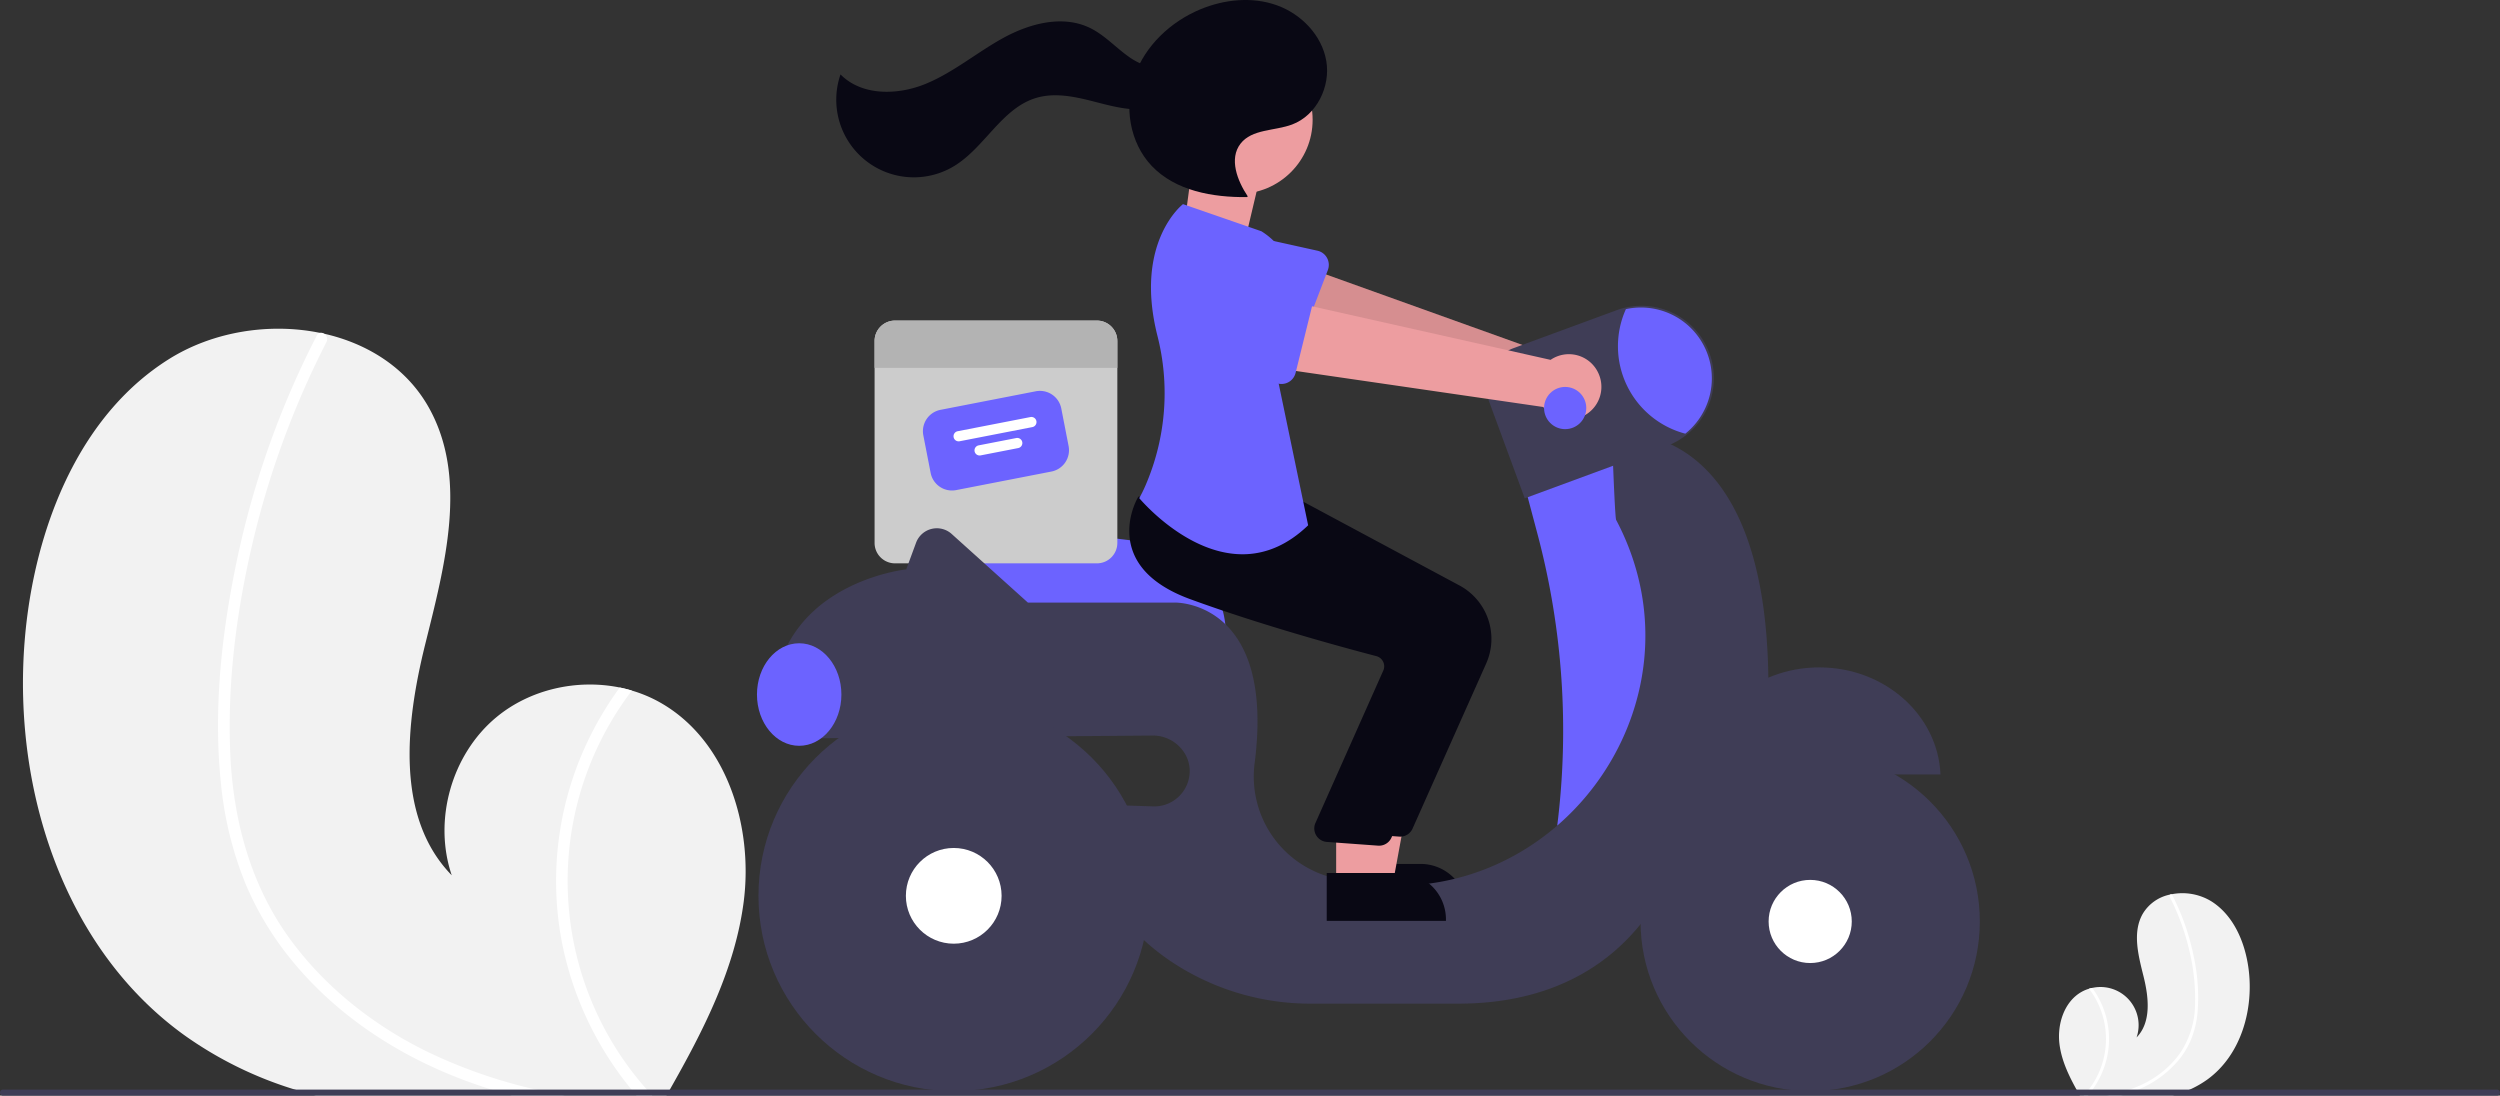 <svg xmlns="http://www.w3.org/2000/svg" width="800" height="350.599" viewBox="0 0 800 350.599" xmlns:xlink="http://www.w3.org/1999/xlink" role="img" artist="Katerina Limpitsouni" source="https://undraw.co/"><rect x="0" y="0" width="800" height="350.599" fill="#333333" stroke="none"/><g transform="translate(-546 -359.521)"><path d="M632.444,555.588h23.3a14.848,14.848,0,0,1,14.848,14.848v.482H632.444Z" transform="translate(344.865 80.392)" fill="#090814"/><path d="M-.017,3.729,21.5,7.117,17.3,24.838-2.119,19.5Z" transform="translate(927.256 410.999)" fill="#ed9da0"/><path d="M423.769,561.333c-2.75,21.549-12.864,41.264-23.653,60.256-.357.647-.724,1.284-1.1,1.93H286.881c-2.268-.589-4.507-1.235-6.736-1.93a122.584,122.584,0,0,1-35.406-17.419c-41.255-29.723-57.129-85.887-49.959-136.212,4.458-31.267,18.181-63.189,44.9-80.029,14.109-8.907,32.232-11.8,48.473-8.492.425.077.85.174,1.284.26,13.973,3.146,26.422,10.963,33.506,23.556,12.738,22.63,5.153,50.663-1.11,75.85-6.244,25.187-9.631,55.334,8.492,73.911-5.983-17.612-.077-38.62,14.215-50.528,10.8-8.984,25.833-12.352,39.546-9.563,1.312.28,2.606.6,3.879.984a43.04,43.04,0,0,1,8.849,3.706C418.191,509.55,426.847,537.043,423.769,561.333Z" transform="translate(360.234 86.601)" fill="#f2f2f2"/><path d="M359.542,621.635c3.107.724,6.224,1.361,9.36,1.93H351.947c-2.22-.6-4.43-1.235-6.62-1.93q-7.223-2.258-14.225-5.182c-18.721-7.855-35.966-19.648-49.013-35.339a99.756,99.756,0,0,1-15.46-25.255,114.7,114.7,0,0,1-7.913-32.318c-2.365-22.774.048-46.176,4.555-68.545a286.081,286.081,0,0,1,22.35-67.04q1.838-3.836,3.8-7.624a1.488,1.488,0,0,1,.994-.849,1.715,1.715,0,0,1,1.284.26,2.033,2.033,0,0,1,.8,2.683,282.789,282.789,0,0,0-23.72,64.617c-5.134,21.877-8.048,44.767-7.054,67.262.946,21.018,6.437,41.689,18.9,58.876C292,588.873,307.71,601.244,325.09,609.669a163.212,163.212,0,0,0,34.451,11.966Z" transform="translate(357.971 86.554)" fill="#fff"/><path d="M400.674,627.68h-5c-.56-.637-1.1-1.284-1.631-1.93a106.548,106.548,0,0,1-22.427-47.923,103.965,103.965,0,0,1,8.965-64.7,106.381,106.381,0,0,1,9.689-16.039c1.312.28,2.606.6,3.879.984a100.568,100.568,0,0,0,4.8,127.681C399.506,626.4,400.086,627.043,400.674,627.68Z" transform="translate(354.049 82.439)" fill="#fff"/><path d="M868.424,613.655c.726,5.687,3.4,10.89,6.242,15.9.094.171.191.339.29.509h29.595c.6-.155,1.189-.326,1.778-.509a32.348,32.348,0,0,0,9.345-4.6c10.888-7.844,15.077-22.667,13.185-35.949-1.177-8.252-4.8-16.677-11.85-21.121a17.792,17.792,0,0,0-12.793-2.241c-.112.02-.224.046-.339.069a13.2,13.2,0,0,0-8.843,6.217c-3.362,5.972-1.36,13.371.293,20.018s2.542,14.6-2.241,19.506A12.2,12.2,0,0,0,878.9,595.6c-.346.074-.688.158-1.024.26a11.355,11.355,0,0,0-2.336.978C869.9,599.988,867.611,607.244,868.424,613.655Z" transform="translate(336.616 80.053)" fill="#f2f2f2"/><path d="M886.524,629.57q-1.23.286-2.47.509h4.475c.586-.158,1.169-.326,1.747-.509q1.906-.6,3.754-1.368a33.677,33.677,0,0,0,12.936-9.327,26.326,26.326,0,0,0,4.08-6.665,30.27,30.27,0,0,0,2.088-8.529,60.663,60.663,0,0,0-1.2-18.09,75.5,75.5,0,0,0-5.9-17.693q-.485-1.012-1-2.012a.392.392,0,0,0-.262-.224.452.452,0,0,0-.339.069.536.536,0,0,0-.211.708,74.633,74.633,0,0,1,6.26,17.054,65.643,65.643,0,0,1,1.862,17.752,28.324,28.324,0,0,1-4.987,15.538,31.348,31.348,0,0,1-11.736,9.63,43.069,43.069,0,0,1-9.092,3.158Z" transform="translate(336.063 80.04)" fill="#fff"/><path d="M876.437,631.165h1.319c.148-.168.29-.339.43-.509a28.121,28.121,0,0,0,5.919-12.648,27.439,27.439,0,0,0-2.366-17.077,28.076,28.076,0,0,0-2.557-4.233c-.346.074-.688.158-1.024.26a26.542,26.542,0,0,1-1.266,33.7C876.745,630.826,876.592,631,876.437,631.165Z" transform="translate(336.33 78.954)" fill="#fff"/><path d="M588.616,478.741H495.993l-.982-28.478a8.55,8.55,0,0,1,9.583-8.78l53.9,6.6h.007a30.2,30.2,0,0,1,30.115,30.176Z" transform="translate(349.673 84.386)" fill="#6c63ff"/><path d="M546.652,375.414h-64.6a6.54,6.54,0,0,0-6.542,6.542v64.6a6.54,6.54,0,0,0,6.542,6.542h64.6a6.54,6.54,0,0,0,6.542-6.542v-64.6a6.54,6.54,0,0,0-6.542-6.542Z" transform="translate(350.355 86.695)" fill="#ccc"/><path d="M532.664,424.535l-30.5,5.94a6.958,6.958,0,0,1-8.151-5.494l-2.345-12.04a6.958,6.958,0,0,1,5.494-8.151l30.5-5.94a6.958,6.958,0,0,1,8.151,5.494l2.345,12.04A6.958,6.958,0,0,1,532.664,424.535Z" transform="translate(349.794 85.88)" fill="#6c63ff"/><path d="M526.917,410.614l-23.277,4.533a1.635,1.635,0,0,1-.625-3.211l23.277-4.533a1.635,1.635,0,1,1,.625,3.211Z" transform="translate(349.439 85.577)" fill="#fff"/><path d="M522.635,417.57l-12.04,2.345a1.635,1.635,0,1,1-.625-3.211l12.04-2.345a1.635,1.635,0,1,1,.625,3.211Z" transform="translate(349.196 85.334)" fill="#fff"/><path d="M553.194,381.956v8.586H475.51v-8.586a6.54,6.54,0,0,1,6.542-6.542h64.6a6.54,6.54,0,0,1,6.542,6.542Z" transform="translate(350.355 86.695)" fill="#b3b3b3"/><path d="M712.865,392.5a10.367,10.367,0,0,0-14.662-6.142L609.329,354.47l-3.914,22.2,88.592,24.362a10.423,10.423,0,0,0,18.859-8.536Z" transform="translate(345.811 87.428)" fill="#ed9da0"/><path d="M712.865,392.5a10.367,10.367,0,0,0-14.662-6.142L609.329,354.47l-3.914,22.2,88.592,24.362a10.423,10.423,0,0,0,18.859-8.536Z" transform="translate(345.811 87.428)" opacity="0.101"/><path d="M624.234,358.222l-8.392,21.925a4.648,4.648,0,0,1-6.621,2.389l-20.4-11.48a12.909,12.909,0,1,1,9.3-24.085l22.776,5.052a4.648,4.648,0,0,1,3.333,6.2Z" transform="translate(346.68 87.721)" fill="#6c63ff"/><path d="M722.855,414.914,691.01,429.39l4.181,15.74A244.859,244.859,0,0,1,701.5,538.4h0l23.284,4.863,19.3-49.216-6.755-55.971Z" transform="translate(342.816 85.313)" fill="#6c63ff"/><path d="M787.353,490.414c-20.924,0-37.975,15.211-38.8,34.258h77.6C825.328,505.625,808.277,490.414,787.353,490.414Z" transform="translate(340.803 82.672)" fill="#3f3d56"/><path d="M760.333,490.979c-1.089-85.982-50.057-78.071-50.057-78.071s.916,26.763,1.356,27.6c31.2,59.039-20.295,128.255-85.848,115.521q-1.854-.36-3.562-.731a33.372,33.372,0,0,1-26.213-37.407c6.457-51.856-25.661-50.938-25.661-50.938H523.385L499,445a7.09,7.09,0,0,0-11.4,2.819l-3.138,8.516S438.141,461.159,442,506.514h14.321a28.932,28.932,0,0,0,.155,3.86l106.877-.869c6.265-.051,11.795,5.025,11.82,11.29a11.342,11.342,0,0,1-11.72,11.383l-17.231-.575c-5.308,23.643,7.72,39.566,22.075,49.578A80.24,80.24,0,0,0,614.25,595.3h46.81c60.8,0,71.411-51.146,71.411-51.146C764.318,530.64,760.333,490.979,760.333,490.979Z" transform="translate(351.535 85.39)" fill="#3f3d56"/><circle cx="54.282" cy="54.282" r="54.282" transform="translate(1070.979 600.107)" fill="#3f3d56"/><circle cx="13.304" cy="13.304" r="13.304" transform="translate(1111.957 641.086)" fill="#fff"/><circle cx="62.485" cy="62.485" r="62.485" transform="translate(788.711 583.702)" fill="#3f3d56"/><circle cx="15.315" cy="15.315" r="15.315" transform="translate(835.881 630.872)" fill="#fff"/><path d="M690.659,432.116,679.2,400.994a13.161,13.161,0,0,1,7.8-16.9L719.854,372a23.158,23.158,0,1,1,16,43.463Z" transform="translate(343.258 86.865)" fill="#3f3d56"/><path d="M752.06,393.752a22.726,22.726,0,0,1-8.492,17.7,28.939,28.939,0,0,1-19.01-39.855,22.683,22.683,0,0,1,27.5,22.157Z" transform="translate(341.732 86.847)" fill="#6c63ff"/><ellipse cx="13.51" cy="16.405" rx="13.51" ry="16.405" transform="translate(788.229 565.366)" fill="#6c63ff"/><path d="M450.071,290.893H461.9l5.629-30.685H450.069Z" transform="translate(530.256 348.951)" fill="#ed9da0"/><path d="M646.9,542.49q-.207,0-.415-.02l-16.373-1.192a4.343,4.343,0,0,1-3.676-5.818l21.912-49.23a3.376,3.376,0,0,0-.189-2.7,3.33,3.33,0,0,0-2.134-1.7c-10.3-2.693-36.74-9.865-59.625-18.256-9.8-3.6-15.98-8.791-18.354-15.442-3.13-8.769,1.5-16.766,1.7-17.1l.155-.263,21.534,1.957,23.345,1.986,51.159,27.433a19.383,19.383,0,0,1,8.51,24.882l-23.586,52.89A4.34,4.34,0,0,1,646.9,542.49Z" transform="translate(347.156 84.759)" fill="#090814"/><circle cx="23.702" cy="23.702" r="23.702" transform="translate(918.636 374.151)" fill="#ed9da0"/><path d="M443.071,293.893H454.9l5.629-30.685H443.069Z" transform="translate(530.501 348.846)" fill="#ed9da0"/><path d="M625.444,558.588h23.3a14.848,14.848,0,0,1,14.848,14.849v.482H625.444Z" transform="translate(345.11 80.288)" fill="#090814"/><path d="M639.9,545.49q-.207,0-.415-.02l-16.373-1.192a4.342,4.342,0,0,1-3.676-5.818l21.912-49.23a3.376,3.376,0,0,0-.19-2.7,3.33,3.33,0,0,0-2.134-1.7c-10.3-2.693-36.74-9.865-59.625-18.256-9.8-3.6-15.98-8.791-18.354-15.442-3.13-8.769,1.5-16.766,1.7-17.1l.155-.263,21.534,1.957,23.345,1.986,51.159,27.433a19.383,19.383,0,0,1,8.51,24.882l-23.586,52.89A4.34,4.34,0,0,1,639.9,545.49Z" transform="translate(347.401 84.654)" fill="#090814"/><path d="M602.363,345.479l-25.09-8.685s-15.751,12.1-8.184,42.122a74.318,74.318,0,0,1-3.281,46.63,48.053,48.053,0,0,1-2.527,5.338s27.985,33.776,54.041,8.685l-10.133-48.733S623.111,358.507,602.363,345.479Z" transform="translate(347.285 88.046)" fill="#6c63ff"/><path d="M597.881,330.424c-3.373-5.049-6.036-12.051-2.321-16.855,3.666-4.742,10.9-4.044,16.512-6.142,7.821-2.923,12.356-12.11,10.942-20.338s-8.02-15.049-15.888-17.84-16.741-1.883-24.447,1.331c-9.485,3.956-17.622,11.609-21.034,21.3s-1.588,21.335,5.49,28.786c7.589,7.989,19.5,10.118,30.517,9.989" transform="translate(347.4 91.936)" fill="#090814"/><path d="M572.434,287.6c-4.251,3.46-10.736,1.923-15.3-1.114s-8.265-7.361-13.2-9.742c-8.7-4.2-19.227-1.407-27.7,3.243s-15.98,11.074-24.928,14.722-20.366,3.829-27.141-3.061a24.832,24.832,0,0,0,36.391,29.309c9.8-5.972,15.219-18.493,26.216-21.789,6.085-1.824,12.619-.355,18.769,1.236s12.563,3.31,18.769,1.956,12.012-6.932,11.222-13.235Z" transform="translate(350.799 91.687)" fill="#090814"/><path d="M711.6,391.972a10.367,10.367,0,0,0-15.308-4.286l-92.13-20.678-1.145,22.516,90.921,13.245a10.423,10.423,0,0,0,17.662-10.8Z" transform="translate(345.894 86.989)" fill="#ed9da0"/><path d="M619.374,368.849l-5.623,22.793a4.648,4.648,0,0,1-6.275,3.188l-21.657-8.876a12.909,12.909,0,1,1,6.258-25.049l23.226,2.2a4.649,4.649,0,0,1,4.073,5.741Z" transform="translate(346.838 87.216)" fill="#6c63ff"/><circle cx="6.755" cy="6.755" r="6.755" transform="translate(1040.099 483.34)" fill="#6c63ff"/><path d="M985.5,631.38a.968.968,0,0,1-.965.965H186.465a.965.965,0,0,1,0-1.93h798.07A.968.968,0,0,1,985.5,631.38Z" transform="translate(360.5 77.775)" fill="#3f3d56"/></g></svg>